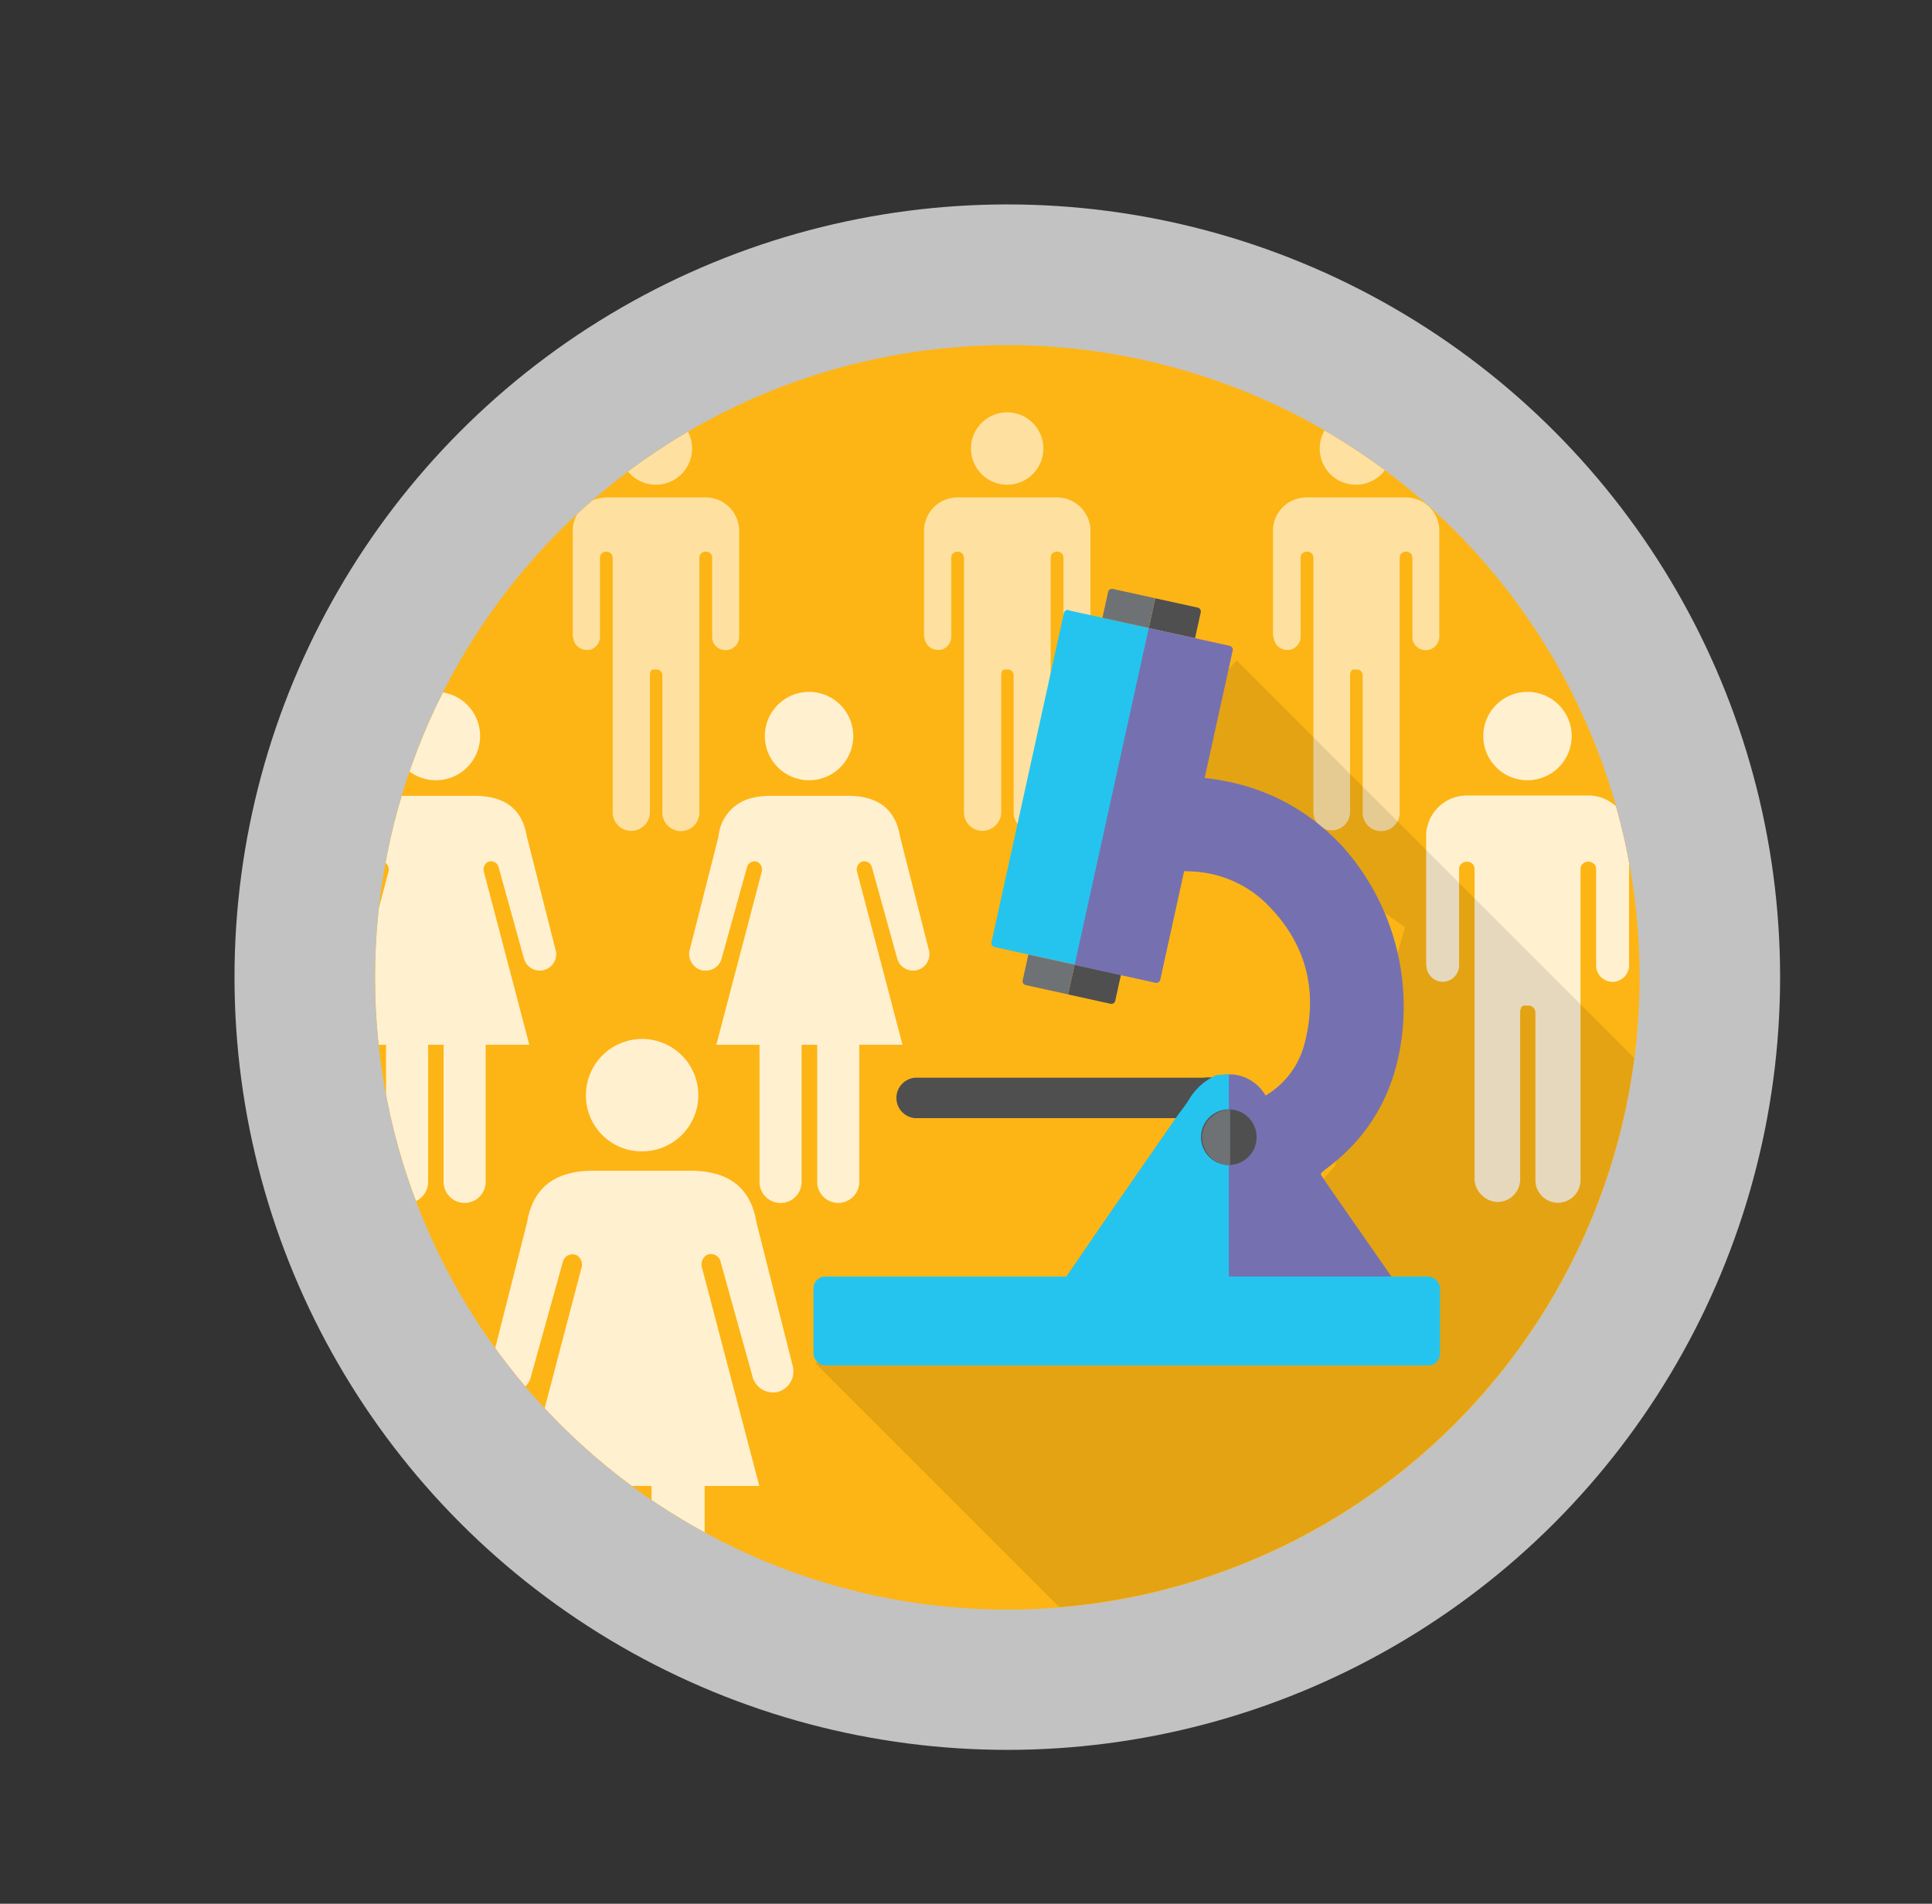 <svg id="Layer_264" data-name="Layer 264" xmlns="http://www.w3.org/2000/svg" xmlns:xlink="http://www.w3.org/1999/xlink" viewBox="0 0 275 271"><rect x="0" y="0" width="275" height="271" fill="#333333" stroke="none"/><defs><style>.cls-1,.cls-4{fill:none;}.cls-1{clip-rule:evenodd;}.cls-2,.cls-7{fill:#fff;}.cls-2{fill-opacity:0.7;}.cls-3{fill:#fdb515;}.cls-3,.cls-4,.cls-7,.cls-9{fill-rule:evenodd;}.cls-5{clip-path:url(#clip-path);}.cls-6{opacity:0.8;}.cls-8{opacity:0.6;}.cls-9{fill-opacity:0.1;}.cls-10{fill:#7571b0;}.cls-11{fill:#4f4f50;}.cls-12{fill:#25c4ef;}.cls-13{fill:#6f7275;}</style><clipPath id="clip-path"><path class="cls-1" d="M143.38,49.13a90,90,0,1,0,90,90,90,90,0,0,0-90-90Z"/></clipPath></defs><title>faq-new</title><circle class="cls-2" cx="143.38" cy="139.1" r="110"/><path class="cls-3" d="M143.38,49.13a90,90,0,1,1-90,90,90,90,0,0,1,90-90Z"/><path class="cls-4" d="M106.81,61.6l83,63.87m-70.92,91.14L97,201.33"/><g class="cls-5"><g class="cls-6"><path class="cls-7" d="M112.92,194.78,107.67,174v0c-.57-3.44-2.26-5.56-4.84-6.58a9.58,9.58,0,0,0-1.62-.48,14.12,14.12,0,0,0-2.92-.28H84.42c-3.72,0-6.52,1.14-8.09,3.68a8.59,8.59,0,0,0-.79,1.64,11.81,11.81,0,0,0-.51,2h0v0l-5.25,20.73a3,3,0,0,0,2.44,3.39h0A3,3,0,0,0,75.1,197a3.3,3.3,0,0,0,.32-.55,3.41,3.41,0,0,0,.19-.62h0v0l4.5-16.18a1.38,1.38,0,0,1,1.1-1.06h0a1.22,1.22,0,0,1,.6,0,1.2,1.2,0,0,1,.52.28,1.55,1.55,0,0,1,.43,1.64l-8.15,31.07h7.77v24.69h0A3.79,3.79,0,0,0,86.16,240h0a3.78,3.78,0,0,0,3.36-2.07h0a3.85,3.85,0,0,0,.29-.76h0a3.69,3.69,0,0,0,.12-.83v-.06h0V211.53h2.81v24.69h0A3.79,3.79,0,0,0,96.52,240h0a3.78,3.78,0,0,0,3.37-2.07,3.63,3.63,0,0,0,.29-.76,3.69,3.69,0,0,0,.12-.82v-.07h0V211.53h7.78l-8.14-31a1.6,1.6,0,0,1,.41-1.69,1.26,1.26,0,0,1,.53-.29,1.22,1.22,0,0,1,.6,0h0a1.38,1.38,0,0,1,1.09,1.07l.11.4,4.39,15.78v0a3,3,0,0,0,2.1,2.29h0a2.6,2.6,0,0,0,.63.11,3.65,3.65,0,0,0,.66,0h0a3,3,0,0,0,2.44-3.38Z"/><path class="cls-7" d="M91.35,163.9a8,8,0,1,0-7.95-8A7.94,7.94,0,0,0,91.35,163.9Z"/></g><g class="cls-6"><path class="cls-7" d="M217.43,111.07a6.29,6.29,0,1,1,6.28-6.28A6.29,6.29,0,0,1,217.43,111.07Z"/><path class="cls-7" d="M203,137.46V119.05h0v-.26a5.8,5.8,0,0,1,3.34-5,5.85,5.85,0,0,1,2.43-.55h17.32a5.81,5.81,0,0,1,5.14,3.12,5.85,5.85,0,0,1,.65,2.4h0v.26h0v18.41h0a2.36,2.36,0,0,1-2.35,2.34h0a2.35,2.35,0,0,1-2.08-1.27,2.07,2.07,0,0,1-.18-.47,2.17,2.17,0,0,1-.08-.5h0v0h0V123.68h0a1,1,0,0,0-.34-.74,1.19,1.19,0,0,0-.77-.28h0a1.19,1.19,0,0,0-.77.28,1,1,0,0,0-.34.74h0V168h0a3.23,3.23,0,0,1-3.21,3.22h0a3.21,3.21,0,0,1-2.86-1.76,2.83,2.83,0,0,1-.25-.65,3.19,3.19,0,0,1-.1-.7v-.06h0V144.13a1,1,0,0,0-.57-.89,1,1,0,0,0-.21-.09l-.23,0h-.24l-.13,0a.23.23,0,0,0-.11,0h-.24a1,1,0,0,0-.3.28l0,.07h0a1,1,0,0,0-.14.5h0v23.93h0a3.24,3.24,0,0,1-1.8,2.84,3.1,3.1,0,0,1-1.36.33h-.06a3.27,3.27,0,0,1-2.27-1,3.22,3.22,0,0,1-1-2.27h0V123.68h0a1,1,0,0,0-.34-.74,1.18,1.18,0,0,0-.76-.28h0a1.18,1.18,0,0,0-.76.28,1,1,0,0,0-.34.74h0v13.85h0a2.38,2.38,0,0,1-1.33,2,2.64,2.64,0,0,1-.47.17,2.22,2.22,0,0,1-.51.06h0a2.34,2.34,0,0,1-2.34-2.34Z"/></g><g class="cls-6"><path class="cls-7" d="M251.16,111.07a6.29,6.29,0,1,1,6.28-6.28A6.29,6.29,0,0,1,251.16,111.07Z"/><path class="cls-7" d="M236.71,137.46V119.05h0v-.26a5.83,5.83,0,0,1,3.35-5,5.48,5.48,0,0,1,1.16-.4,5.87,5.87,0,0,1,1.26-.15h17.33a5.81,5.81,0,0,1,5.14,3.12,5.85,5.85,0,0,1,.65,2.4h0v.26h0v18.41h0a2.36,2.36,0,0,1-2.35,2.34h0a2.35,2.35,0,0,1-2.08-1.27,2.07,2.07,0,0,1-.18-.47,2.17,2.17,0,0,1-.08-.5h0v0h0V123.68h0a1,1,0,0,0-.34-.74,1.19,1.19,0,0,0-.77-.28h0a1.19,1.19,0,0,0-.77.28,1,1,0,0,0-.34.74h0V168h0a3.24,3.24,0,0,1-3.22,3.22h0a3.21,3.21,0,0,1-2.86-1.76,2.83,2.83,0,0,1-.25-.65,2.69,2.69,0,0,1-.1-.7v-.06h0V144.13a1,1,0,0,0-.58-.89.67.67,0,0,0-.21-.09l-.22,0H251l-.12,0a.23.23,0,0,0-.11,0h-.24a1,1,0,0,0-.31.28.43.43,0,0,0,0,.07h0a1,1,0,0,0-.14.5h0v23.93h0a3.24,3.24,0,0,1-1.8,2.84,3,3,0,0,1-.65.24,2.82,2.82,0,0,1-.71.09h-.06a3.24,3.24,0,0,1-3.22-3.22h0V123.68h0a1,1,0,0,0-.34-.74,1.19,1.19,0,0,0-.77-.28h0a1.16,1.16,0,0,0-.76.28,1,1,0,0,0-.35.74h0v13.85h0a2.35,2.35,0,0,1-1.32,2,2.74,2.74,0,0,1-.48.17,2.1,2.1,0,0,1-.51.06h0a2.34,2.34,0,0,1-2.34-2.34Z"/></g><g class="cls-6"><path class="cls-7" d="M98.11,135.48l4.16-16.39v0a6.2,6.2,0,0,1,3.83-5.2,8,8,0,0,1,1.28-.38,11.92,11.92,0,0,1,2.31-.22h11c2.94,0,5.15.9,6.39,2.9a6.82,6.82,0,0,1,.63,1.3,10.26,10.26,0,0,1,.4,1.59h0v0l4.16,16.39a2.38,2.38,0,0,1-.42,1.73,2.33,2.33,0,0,1-1.51.94h0a2.38,2.38,0,0,1-2.28-.94,3.14,3.14,0,0,1-.25-.44,2.54,2.54,0,0,1-.15-.49h0v0l-3.55-12.8a1.12,1.12,0,0,0-.88-.84h0a1.07,1.07,0,0,0-.47,0,1.11,1.11,0,0,0-.41.23,1.21,1.21,0,0,0-.34,1.29l6.45,24.57h-6.15v19.52h0a3,3,0,0,1-3,3h0a3,3,0,0,1-2.66-1.63h0a2.57,2.57,0,0,1-.23-.6h0a2.84,2.84,0,0,1-.1-.65v-.06h0V148.73h-2.22v19.52h0a3,3,0,0,1-3,3h0a3,3,0,0,1-2.66-1.63,2.57,2.57,0,0,1-.23-.6,2.84,2.84,0,0,1-.1-.65v-.06h0V148.73h-6.15l6.44-24.53a1.28,1.28,0,0,0-.33-1.33,1,1,0,0,0-.42-.23.93.93,0,0,0-.47,0h0a1.07,1.07,0,0,0-.86.84l-.09.32-3.47,12.48v0a2.33,2.33,0,0,1-1.66,1.8h0a2.74,2.74,0,0,1-.5.08,3.05,3.05,0,0,1-.52,0h0a2.33,2.33,0,0,1-1.51-.94A2.38,2.38,0,0,1,98.11,135.48Z"/><path class="cls-7" d="M115.17,111.07a6.29,6.29,0,1,1,6.28-6.28A6.28,6.28,0,0,1,115.17,111.07Z"/></g><g class="cls-6"><path class="cls-7" d="M45,135.48l4.15-16.39v0a6.2,6.2,0,0,1,3.83-5.2,8.1,8.1,0,0,1,1.29-.38,11.74,11.74,0,0,1,2.3-.22h11c2.94,0,5.15.9,6.4,2.9a6.8,6.8,0,0,1,.62,1.3,9.24,9.24,0,0,1,.4,1.59h0v0l4.15,16.39a2.35,2.35,0,0,1-1.93,2.67h0a2.34,2.34,0,0,1-2.52-1.38,2.56,2.56,0,0,1-.16-.49h0v0l-3.55-12.8a1.11,1.11,0,0,0-.87-.84h0a1,1,0,0,0-.46,0,1.15,1.15,0,0,0-.42.23,1.21,1.21,0,0,0-.34,1.29l6.45,24.57H69.13v19.52h0a3,3,0,0,1-3,3h0a3,3,0,0,1-2.66-1.63h0a2.57,2.57,0,0,1-.23-.6h0a2.84,2.84,0,0,1-.1-.65v-.06h0V148.73H60.94v19.52h0a3,3,0,0,1-3,3h0a3,3,0,0,1-2.66-1.63,2.57,2.57,0,0,1-.23-.6,2.84,2.84,0,0,1-.1-.65v-.06h0V148.73H48.83l6.43-24.53a1.27,1.27,0,0,0-.32-1.33,1.06,1.06,0,0,0-.43-.23.93.93,0,0,0-.47,0h0a1.08,1.08,0,0,0-.86.84l-.09.32-3.47,12.48v0a2.33,2.33,0,0,1-1.66,1.8h0a2.61,2.61,0,0,1-.5.08,2.9,2.9,0,0,1-.51,0h0A2.33,2.33,0,0,1,45,135.48Z"/><path class="cls-7" d="M62.05,111.07a6.29,6.29,0,1,1,6.29-6.28A6.28,6.28,0,0,1,62.05,111.07Z"/></g><g class="cls-8"><path class="cls-7" d="M93.36,69a5.15,5.15,0,1,1,5.15-5.15A5.15,5.15,0,0,1,93.36,69Z"/><path class="cls-7" d="M81.53,90.64V75.56h0v-.21a4.76,4.76,0,0,1,2.74-4.09,4.94,4.94,0,0,1,1-.33,5,5,0,0,1,1-.12h14.19a4.75,4.75,0,0,1,4.21,2.57,4.28,4.28,0,0,1,.37.94,4.73,4.73,0,0,1,.17,1h0v.21h0V90.64h0a1.91,1.91,0,0,1-1.92,1.91h0a1.93,1.93,0,0,1-1.71-1,1.64,1.64,0,0,1-.14-.39,1.85,1.85,0,0,1-.07-.41h0v0h0V79.35h0a.81.81,0,0,0-.28-.6,1,1,0,0,0-.63-.23h0a1,1,0,0,0-.63.23.8.8,0,0,0-.28.6h0v36.33h0a2.63,2.63,0,0,1-2.63,2.63h0a2.66,2.66,0,0,1-2.35-1.44,2.62,2.62,0,0,1-.2-.53,2.8,2.8,0,0,1-.09-.58v0h0V96.11a.81.81,0,0,0-.46-.73.67.67,0,0,0-.18-.07l-.18,0h-.2l-.1,0-.1,0h-.19a.79.79,0,0,0-.25.23.21.21,0,0,1,0,.06h0a.81.81,0,0,0-.11.41h0v19.61h0A2.67,2.67,0,0,1,91,118a2.4,2.4,0,0,1-1.11.27h-.05a2.63,2.63,0,0,1-2.63-2.63h0V79.35h0a.82.82,0,0,0-.29-.6,1,1,0,0,0-.62-.23h0a1,1,0,0,0-.62.23.8.8,0,0,0-.28.6h0V90.7h0a1.92,1.92,0,0,1-1.09,1.67,2,2,0,0,1-.39.14,1.86,1.86,0,0,1-.42,0h0a1.91,1.91,0,0,1-1.92-1.91h0Z"/><path class="cls-7" d="M143.36,69a5.15,5.15,0,1,1,5.15-5.15A5.15,5.15,0,0,1,143.36,69Z"/><path class="cls-7" d="M131.53,90.64V75.56h0v-.21a4.76,4.76,0,0,1,2.74-4.09,4.94,4.94,0,0,1,1-.33,5,5,0,0,1,1-.12h14.19a4.75,4.75,0,0,1,4.21,2.57,4.28,4.28,0,0,1,.37.94,4.73,4.73,0,0,1,.17,1h0v.21h0V90.64h0a1.91,1.91,0,0,1-1.92,1.91h0a1.93,1.93,0,0,1-1.71-1,1.64,1.64,0,0,1-.14-.39,1.85,1.85,0,0,1-.07-.41h0v0h0V79.35h0a.81.81,0,0,0-.28-.6,1,1,0,0,0-.63-.23h0a1,1,0,0,0-.63.23.8.8,0,0,0-.28.6h0v36.33h0a2.63,2.63,0,0,1-2.63,2.63h0a2.66,2.66,0,0,1-2.35-1.44,2.62,2.62,0,0,1-.2-.53,2.8,2.8,0,0,1-.09-.58v0h0V96.11a.81.81,0,0,0-.46-.73.67.67,0,0,0-.18-.07l-.18,0h-.2l-.1,0-.1,0h-.19a.79.79,0,0,0-.25.23.21.21,0,0,1,0,.06h0a.81.81,0,0,0-.11.41h0v19.61h0A2.67,2.67,0,0,1,141,118a2.4,2.4,0,0,1-1.11.27h-.05a2.63,2.63,0,0,1-2.63-2.63h0V79.35h0a.82.82,0,0,0-.29-.6,1,1,0,0,0-.62-.23h0a1,1,0,0,0-.62.23.8.8,0,0,0-.28.6h0V90.7h0a1.92,1.92,0,0,1-1.09,1.67,2,2,0,0,1-.39.14,1.86,1.86,0,0,1-.42,0h0a1.91,1.91,0,0,1-1.92-1.91h0Z"/><path class="cls-7" d="M193,69a5.15,5.15,0,1,1,5.15-5.15A5.15,5.15,0,0,1,193,69Z"/><path class="cls-7" d="M181.2,90.64V75.56h0v-.21a4.76,4.76,0,0,1,2.73-4.09,5.44,5.44,0,0,1,1-.33,5,5,0,0,1,1-.12h14.2a4.78,4.78,0,0,1,4.21,2.57,4.84,4.84,0,0,1,.37.94,4.73,4.73,0,0,1,.16,1h0v.21h0V90.64h0a2,2,0,0,1-.57,1.35,1.91,1.91,0,0,1-1.35.56h0a1.91,1.91,0,0,1-1.7-1,1.66,1.66,0,0,1-.15-.39,1.4,1.4,0,0,1-.06-.41h0v0h0V79.35h0a.82.82,0,0,0-.29-.6,1,1,0,0,0-.62-.23h0a1,1,0,0,0-.62.23.8.8,0,0,0-.28.6h0v36.33h0a2.63,2.63,0,0,1-.78,1.86,2.59,2.59,0,0,1-1.86.77h0a2.66,2.66,0,0,1-2.35-1.44,3.39,3.39,0,0,1-.2-.53,2.25,2.25,0,0,1-.08-.58v0h0V96.11a.82.82,0,0,0-.47-.73.61.61,0,0,0-.17-.07l-.19,0h-.2l-.1,0-.09,0h-.2a.92.92,0,0,0-.25.23l0,.06h0a.73.73,0,0,0-.12.41h0v19.61h0a2.66,2.66,0,0,1-1.47,2.32,3.16,3.16,0,0,1-.54.2,2.71,2.71,0,0,1-.58.07h0a2.62,2.62,0,0,1-1.86-.77,2.67,2.67,0,0,1-.77-1.86h0V79.35h0a.81.81,0,0,0-.28-.6,1,1,0,0,0-.63-.23h0a1,1,0,0,0-.63.23.8.8,0,0,0-.28.6h0V90.7h0A1.92,1.92,0,0,1,184,92.37a1.74,1.74,0,0,1-.38.14,2,2,0,0,1-.42,0h0a1.91,1.91,0,0,1-1.36-.56,2,2,0,0,1-.56-1.35h0Z"/><path class="cls-7" d="M8.55,94,12,80.59v0a5.1,5.1,0,0,1,3.14-4.27A6.44,6.44,0,0,1,16.14,76,9.33,9.33,0,0,1,18,75.81h9c2.41,0,4.22.74,5.24,2.38a5.57,5.57,0,0,1,.51,1.07,8,8,0,0,1,.33,1.3h0v0L36.49,94a1.92,1.92,0,0,1-1.58,2.19h0A1.94,1.94,0,0,1,33,95.44a1.33,1.33,0,0,1-.2-.35,1.87,1.87,0,0,1-.13-.4h0v0L29.79,84.18a.88.88,0,0,0-.71-.69h0a.74.74,0,0,0-.39,0,.8.8,0,0,0-.34.18,1,1,0,0,0-.27,1.06l5.28,20.12h-5v16h0a2.46,2.46,0,0,1-2.44,2.44h0A2.44,2.44,0,0,1,23.7,122h0a2.08,2.08,0,0,1-.19-.49h0a2.34,2.34,0,0,1-.08-.53v0h0v-16H21.61v16h0a2.46,2.46,0,0,1-2.44,2.44h0A2.44,2.44,0,0,1,17,122a2.15,2.15,0,0,1-.19-.5,2.34,2.34,0,0,1-.08-.53v0h0v-16h-5L17,84.78a1.06,1.06,0,0,0-.27-1.09.92.92,0,0,0-.35-.19,1,1,0,0,0-.38,0h0a.9.9,0,0,0-.71.7l-.07.25L12.34,94.66v0A1.91,1.91,0,0,1,11,96.16h0a1.41,1.41,0,0,1-.41.07,1.48,1.48,0,0,1-.42,0h0A1.92,1.92,0,0,1,8.55,94Z"/><path class="cls-7" d="M22.52,74a5.15,5.15,0,1,1,5.15-5.15A5.16,5.16,0,0,1,22.52,74Z"/><path class="cls-7" d="M269.17,94l3.4-13.43v0a5.07,5.07,0,0,1,3.13-4.27,6.75,6.75,0,0,1,1.05-.31,9.33,9.33,0,0,1,1.89-.18h9c2.41,0,4.22.74,5.24,2.38a5.57,5.57,0,0,1,.51,1.07,8,8,0,0,1,.33,1.3h0v0L297.11,94a1.9,1.9,0,0,1-.33,1.42,1.94,1.94,0,0,1-1.24.77h0a1.91,1.91,0,0,1-1.86-.77,1.71,1.71,0,0,1-.21-.35,1.87,1.87,0,0,1-.13-.4h0v0l-2.92-10.48a.88.88,0,0,0-.71-.69h0a.7.7,0,0,0-.38,0,.78.78,0,0,0-.35.18,1,1,0,0,0-.27,1.06L294,104.87h-5v16h0a2.46,2.46,0,0,1-2.44,2.44h0a2.45,2.45,0,0,1-2.18-1.33h0a2.62,2.62,0,0,1-.19-.49h0a2.34,2.34,0,0,1-.08-.53v0h0v-16h-1.82v16h0a2.44,2.44,0,0,1-2.44,2.44h0a2.45,2.45,0,0,1-2.18-1.33,2.72,2.72,0,0,1-.19-.5,3.08,3.08,0,0,1-.08-.53v0h0v-16h-5l5.27-20.09a1,1,0,0,0-.27-1.09,1,1,0,0,0-.34-.19,1,1,0,0,0-.39,0h0a.92.92,0,0,0-.71.7l-.07.25L273,94.66v0a1.91,1.91,0,0,1-1.36,1.48h0a1.41,1.41,0,0,1-.41.07,1.48,1.48,0,0,1-.42,0h0a1.92,1.92,0,0,1-1.24-.77A2,2,0,0,1,269.17,94Z"/></g></g><path class="cls-9" d="M175,183l-59,11,34.77,34.77a90,90,0,0,0,81.85-78.15L176,94l-17.94,20.69,21.78,3.12L200,132l-10,34Z"/><path class="cls-10" d="M163.17,110.8c1.1-.09,2.21-.25,3.32-.27,9.57-.16,17.9,2.82,24.55,9.9a34.18,34.18,0,0,1,8.69,25.09c-.57,8.59-4,15.69-11,20.9-.21.16-.41.33-.61.5,0,0-.05.09-.13.26.28.41.58.9.9,1.37q4.64,6.66,9.26,13.31c.18.26.32.54.48.82l-46.06,0a4.32,4.32,0,0,1-1.16-.33c1.91-2.79,3.81-5.58,5.73-8.37q5.22-7.56,10.47-15.11c.55-.76,1.15-1.49,1.64-2.29a8.61,8.61,0,0,1,3.87-3.49,16.79,16.79,0,0,1,2.34-.14,6,6,0,0,1,4.68,3,12,12,0,0,0,5.56-7.45c2-7.76.08-14.53-5.68-20.1a16.13,16.13,0,0,0-10.13-4.33,34.11,34.11,0,0,0-6.63.25Q163.19,117.57,163.17,110.8Zm14.65,51a3,3,0,0,0-3-2.89,3,3,0,0,0,.12,5.9A3,3,0,0,0,177.82,161.82Z"/><path class="cls-11" d="M173.08,153.39a8.61,8.61,0,0,0-3.87,3.49c-.49.8-1.09,1.53-1.64,2.29l-35.78,0c-.53,0-1.06,0-1.59,0a2.89,2.89,0,0,1,.1-5.76c.42,0,.85,0,1.27,0h39.76C171.91,153.34,172.49,153.37,173.08,153.39Z"/><path class="cls-12" d="M146.69,87.52h11.8a0,0,0,0,1,0,0V136.6a0,0,0,0,1,0,0h-11.8a.56.56,0,0,1-.56-.56v-48a.56.56,0,0,1,.56-.56Z" transform="translate(27.64 -30.12) rotate(12.41)"/><path class="cls-11" d="M163.9,85.84h6.19a.56.56,0,0,1,.56.56v3.78a0,0,0,0,1,0,0H163.9a0,0,0,0,1,0,0V85.84A0,0,0,0,1,163.9,85.84Z" transform="translate(22.82 -33.89) rotate(12.41)"/><path class="cls-13" d="M157.86,84.39h6.19a0,0,0,0,1,0,0v4.33a0,0,0,0,1,0,0h-6.75a0,0,0,0,1,0,0V84.94A.56.56,0,0,1,157.86,84.39Z" transform="translate(22.36 -32.51) rotate(12.41)"/><path class="cls-11" d="M152.42,138h6.75a0,0,0,0,1,0,0v3.78a.56.56,0,0,1-.56.56h-6.19a0,0,0,0,1,0,0V138A0,0,0,0,1,152.42,138Z" transform="translate(33.76 -30.21) rotate(12.41)"/><path class="cls-13" d="M145.83,136.55h6.75a0,0,0,0,1,0,0v4.33a0,0,0,0,1,0,0h-6.19a.56.56,0,0,1-.56-.56v-3.78A0,0,0,0,1,145.83,136.55Z" transform="translate(33.3 -28.82) rotate(12.41)"/><path class="cls-10" d="M158.09,90.15h11.8a.56.56,0,0,1,.56.56v48a.56.56,0,0,1-.56.56h-11.8a0,0,0,0,1,0,0V90.15A0,0,0,0,1,158.09,90.15Z" transform="translate(28.49 -32.62) rotate(12.41)"/><rect class="cls-12" x="115.79" y="181.72" width="89.18" height="12.66" rx="1.67"/><path class="cls-12" d="M174.91,164.83a3,3,0,0,1-.07-5.9h.07v-6c-.61,0-1.22.11-1.83.15a8.61,8.61,0,0,0-3.87,3.49c-.49.8-1.09,1.53-1.64,2.29q-5.23,7.56-10.47,15.11c-1.92,2.79-3.82,5.58-5.73,8.37a4.32,4.32,0,0,0,1.16.33h22.38Z"/><circle class="cls-11" cx="174.91" cy="161.88" r="3.96"/><path class="cls-13" d="M171.1,161.88a4,4,0,0,0,4,4v-7.92A4,4,0,0,0,171.1,161.88Z"/></svg>